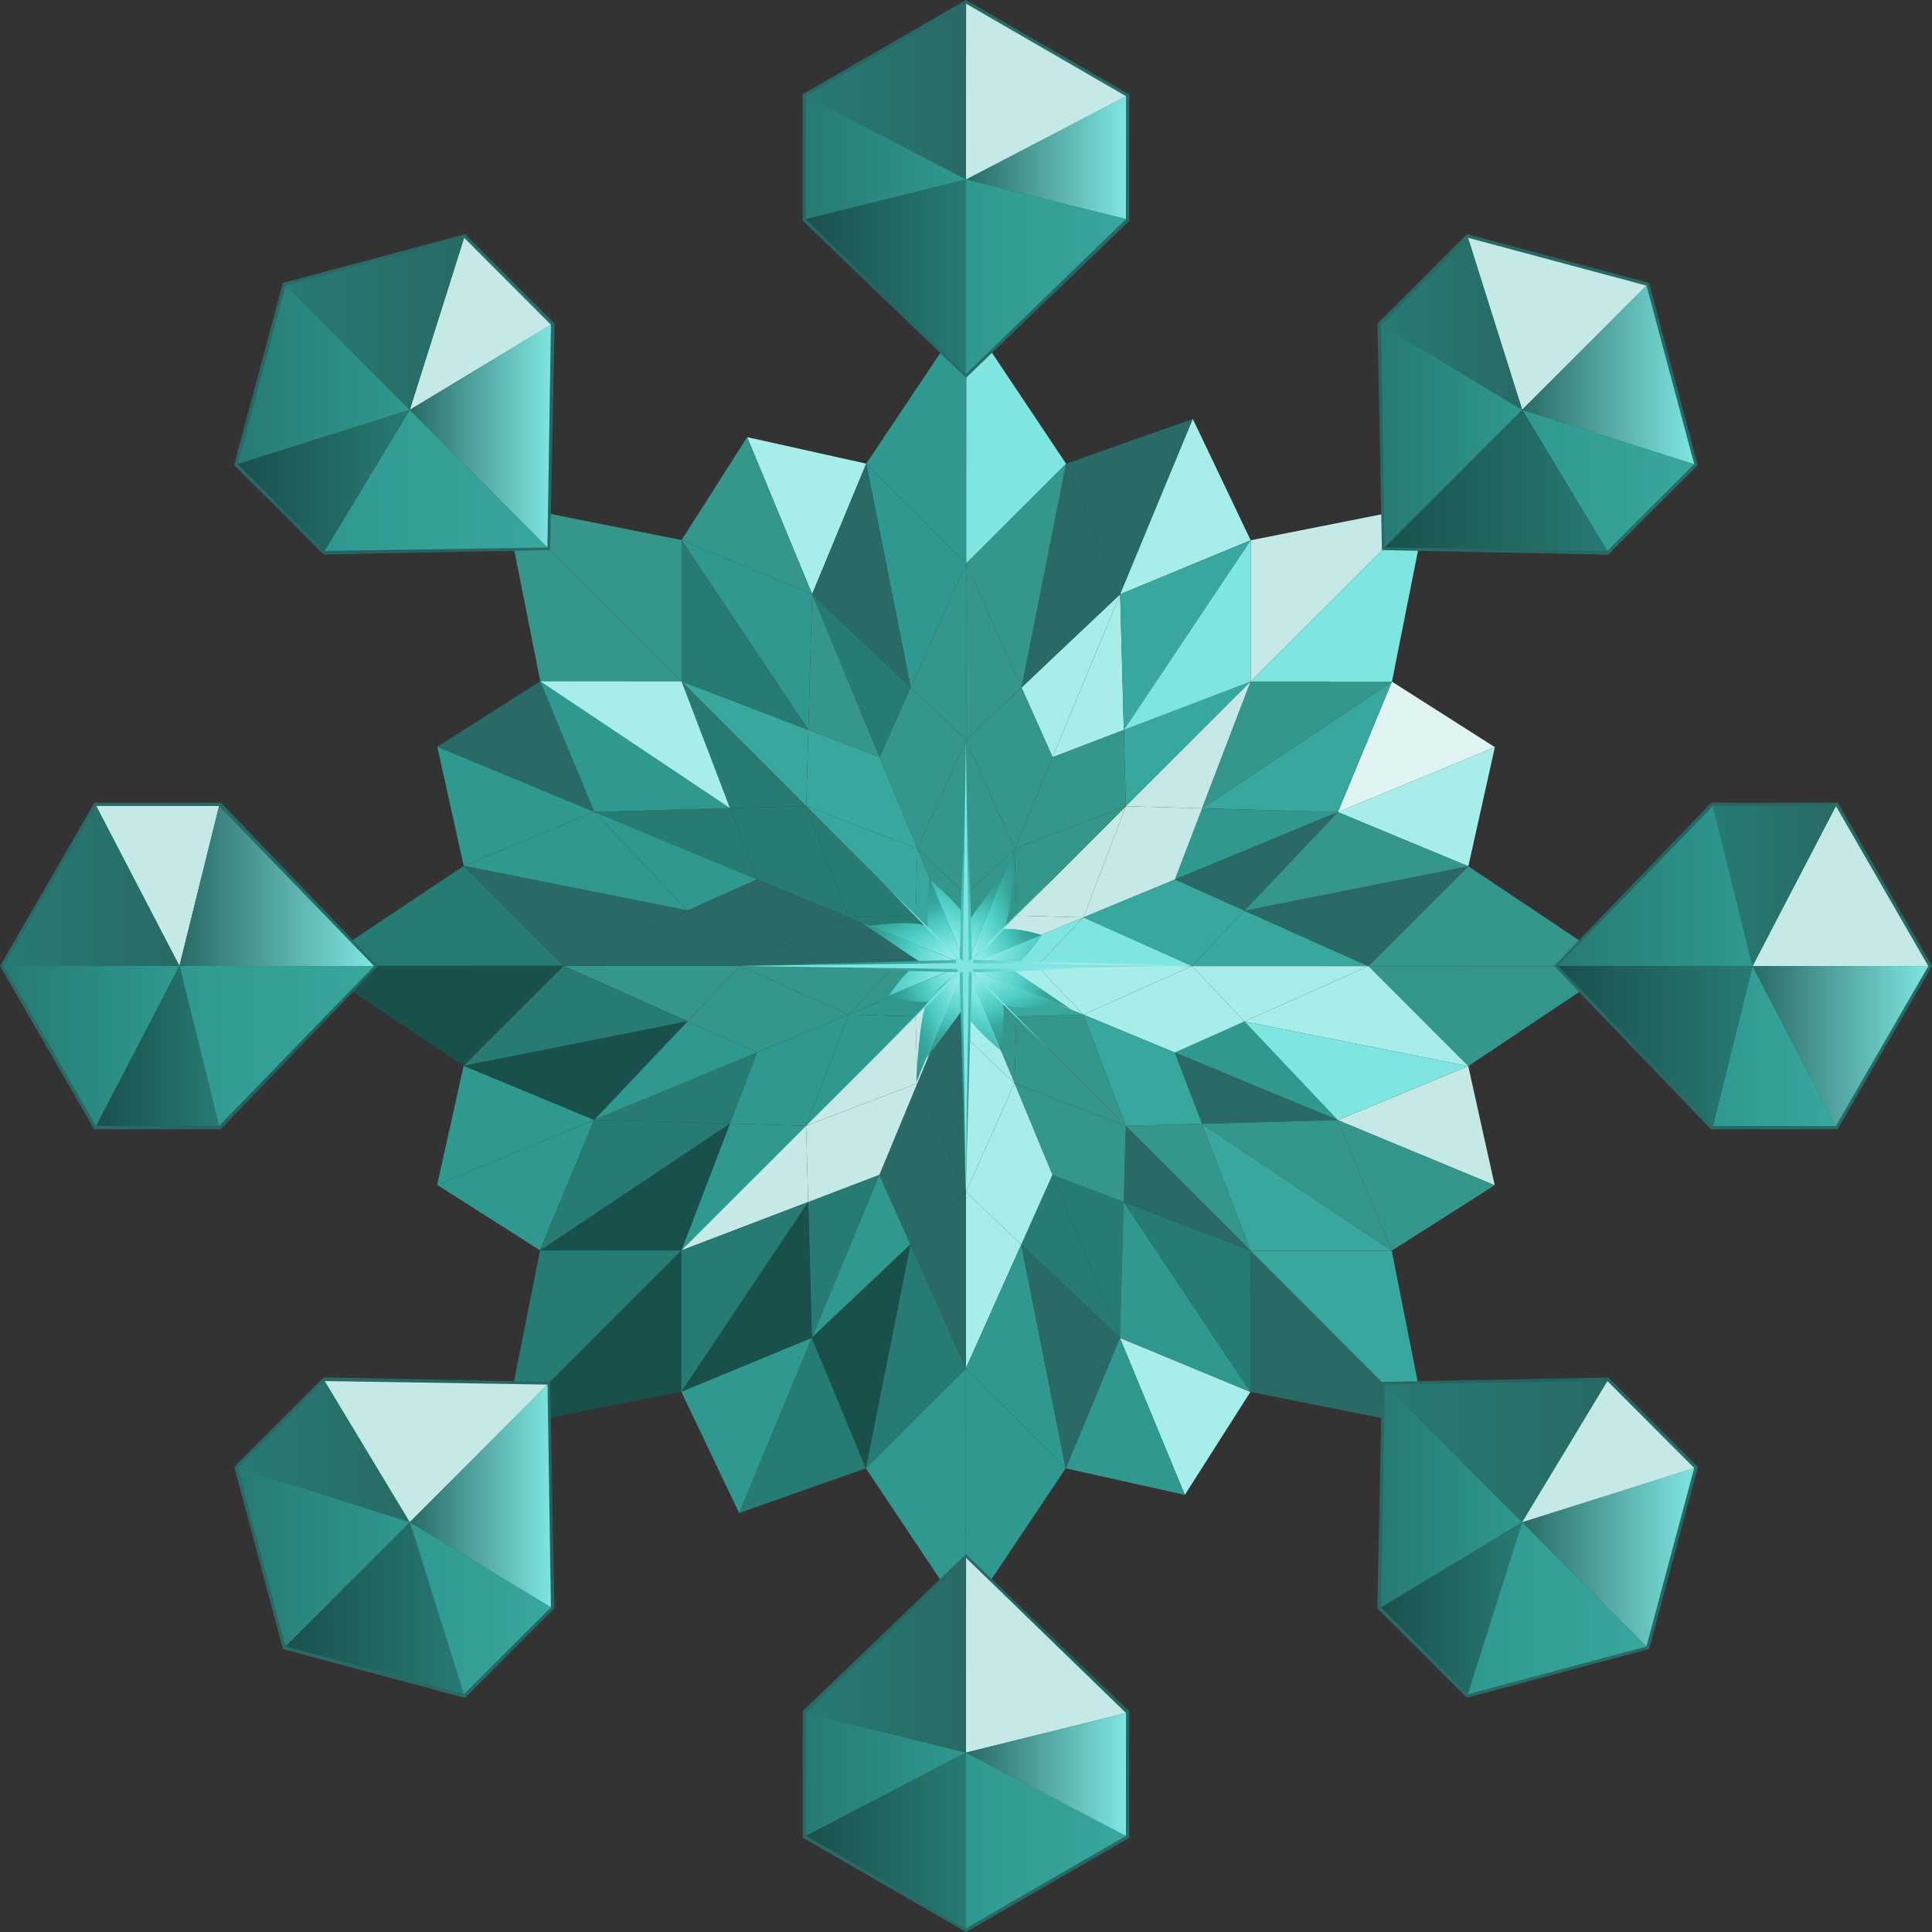 <?xml version="1.0" encoding="UTF-8"?>

<svg id="Layer_2" data-name="Layer 2" xmlns="http://www.w3.org/2000/svg" xmlns:xlink="http://www.w3.org/1999/xlink" viewBox="0 0 972.945 972.945">

  <rect x="0" y="0" width="972.945" height="972.945" fill="#333333" stroke="none"/>

  <defs>

    <linearGradient id="linear-gradient" x1="472.374" y1="477.45" x2="491.872" y2="430.386" gradientUnits="userSpaceOnUse">

      <stop offset=".01" stop-color="#a7edea"/>

      <stop offset=".194" stop-color="#7fe5e0"/>

      <stop offset=".456" stop-color="#4ecdc4"/>

      <stop offset=".687" stop-color="#38a79d"/>

      <stop offset=".877" stop-color="#2f9990"/>

      <stop offset="1" stop-color="#296a66"/>

    </linearGradient>

    <linearGradient id="linear-gradient-2" x1="-1688.876" y1="-4431.156" x2="-1671.517" y2="-4473.059" gradientTransform="translate(-1459.001 4792.291) rotate(45)" xlink:href="#linear-gradient"/>

    <linearGradient id="linear-gradient-3" x1="-6475.376" y1="-6018.973" x2="-6453.694" y2="-6071.31" gradientTransform="translate(-5478.767 6991.641) rotate(89.6)" xlink:href="#linear-gradient"/>

    <linearGradient id="linear-gradient-4" x1="-11192.955" y1="-4109.364" x2="-11175.169" y2="-4152.297" gradientTransform="translate(-10281.119 5566.104) rotate(134.6)" xlink:href="#linear-gradient"/>

    <linearGradient id="linear-gradient-5" x1="-13394.57" y1="822.165" x2="-13375.072" y2="775.101" gradientTransform="translate(-12894.492 1317.023) rotate(-180)" xlink:href="#linear-gradient"/>

    <linearGradient id="linear-gradient-6" x1="-11250.544" y1="5617.994" x2="-11233.185" y2="5576.091" gradientTransform="translate(-11435.491 -3475.268) rotate(-135)" xlink:href="#linear-gradient"/>

    <linearGradient id="linear-gradient-7" x1="-6227.401" y1="7850.038" x2="-6205.719" y2="7797.701" gradientTransform="translate(-7415.725 -5674.618) rotate(-90.4)" xlink:href="#linear-gradient"/>

    <linearGradient id="linear-gradient-8" x1="-1210.749" y1="5522.172" x2="-1192.963" y2="5479.238" gradientTransform="translate(-2613.373 -4249.082) rotate(-45.4)" xlink:href="#linear-gradient"/>

    <radialGradient id="radial-gradient" cx="486.375" cy="486.503" fx="598.509" fy="466.768" r="113.858" gradientUnits="userSpaceOnUse">

      <stop offset=".062" stop-color="#e0f4f3"/>

      <stop offset=".16" stop-color="#c4e9e6"/>

      <stop offset=".266" stop-color="#a7edea"/>

      <stop offset=".375" stop-color="#7fe5e0"/>

      <stop offset=".484" stop-color="#4ecdc4"/>

      <stop offset=".595" stop-color="#38a79d"/>

      <stop offset=".71" stop-color="#2f9990"/>

    </radialGradient>

    <radialGradient id="radial-gradient-2" cx="33.861" cy="-1508.35" fx="33.861" fy="-1508.35" r="72.396" gradientTransform="translate(1397.572 -1417.869) rotate(-149.976) scale(1.172)" gradientUnits="userSpaceOnUse">

      <stop offset="0" stop-color="#1a504c"/>

      <stop offset="1" stop-color="#296a66"/>

    </radialGradient>

    <linearGradient id="linear-gradient-9" x1="486.467" y1="79.385" x2="567.073" y2="79.385" gradientUnits="userSpaceOnUse">

      <stop offset="0" stop-color="#296a66"/>

      <stop offset="1" stop-color="#7fe5e0"/>

    </linearGradient>

    <linearGradient id="linear-gradient-10" x1="486.425" y1="139.379" x2="567.025" y2="139.379" gradientUnits="userSpaceOnUse">

      <stop offset="0" stop-color="#2f9990"/>

      <stop offset="1" stop-color="#38a79d"/>

    </linearGradient>

    <linearGradient id="linear-gradient-11" x1="405.92" y1="46.112" x2="486.521" y2="46.112" gradientUnits="userSpaceOnUse">

      <stop offset="0" stop-color="#267b73"/>

      <stop offset="1" stop-color="#296a66"/>

    </linearGradient>

    <linearGradient id="linear-gradient-12" x1="496.75" y1="46.112" x2="577.357" y2="46.112" gradientUnits="userSpaceOnUse">

      <stop offset=".036" stop-color="#c4e9e6"/>

      <stop offset="1" stop-color="#c4e9e6"/>

    </linearGradient>

    <linearGradient id="linear-gradient-13" x1="405.872" y1="139.379" x2="486.467" y2="139.379" gradientUnits="userSpaceOnUse">

      <stop offset="0" stop-color="#1a504c"/>

      <stop offset="1" stop-color="#267b73"/>

    </linearGradient>

    <linearGradient id="linear-gradient-14" x1="405.872" y1="79.331" x2="486.467" y2="79.331" gradientUnits="userSpaceOnUse">

      <stop offset="0" stop-color="#267b73"/>

      <stop offset="1" stop-color="#2f9990"/>

    </linearGradient>

    <radialGradient id="radial-gradient-3" cx="10098.074" cy="-7099.781" fx="10098.074" fy="-7099.781" r="72.396" gradientTransform="translate(-13912.076 2157.738) rotate(30.02) scale(1.172)" xlink:href="#radial-gradient-2"/>

    <linearGradient id="linear-gradient-15" x1="405.874" y1="893.565" x2="486.478" y2="893.565" xlink:href="#linear-gradient-14"/>

    <linearGradient id="linear-gradient-16" x1="405.918" y1="833.566" x2="486.513" y2="833.566" xlink:href="#linear-gradient-11"/>

    <linearGradient id="linear-gradient-17" x1="486.43" y1="926.833" x2="567.027" y2="926.833" xlink:href="#linear-gradient-10"/>

    <linearGradient id="linear-gradient-18" x1="405.874" y1="926.833" x2="486.478" y2="926.833" xlink:href="#linear-gradient-13"/>

    <linearGradient id="linear-gradient-19" x1="486.478" y1="833.566" x2="567.071" y2="833.566" xlink:href="#linear-gradient-12"/>

    <linearGradient id="linear-gradient-20" x1="486.478" y1="893.609" x2="567.071" y2="893.609" xlink:href="#linear-gradient-9"/>

    <radialGradient id="radial-gradient-4" cx="8418.252" cy="644.763" fx="8418.252" fy="644.763" r="72.396" gradientTransform="translate(-4708.303 8643.936) rotate(-59.976) scale(1.172)" xlink:href="#radial-gradient-2"/>

    <linearGradient id="linear-gradient-21" x1="862.621" y1="526.77" x2="924.498" y2="526.77" xlink:href="#linear-gradient-10"/>

    <linearGradient id="linear-gradient-22" x1="784.549" y1="526.725" x2="882.583" y2="526.725" xlink:href="#linear-gradient-13"/>

    <linearGradient id="linear-gradient-23" x1="882.583" y1="446.22" x2="971.083" y2="446.22" gradientUnits="userSpaceOnUse">

      <stop offset="0" stop-color="#c4e9e6"/>

      <stop offset="1" stop-color="#c4e9e6"/>

    </linearGradient>

    <linearGradient id="linear-gradient-24" x1="882.583" y1="526.77" x2="971.083" y2="526.77" xlink:href="#linear-gradient-9"/>

    <linearGradient id="linear-gradient-25" x1="784.549" y1="446.169" x2="882.583" y2="446.169" xlink:href="#linear-gradient-14"/>

    <linearGradient id="linear-gradient-26" x1="862.676" y1="446.169" x2="924.552" y2="446.169" xlink:href="#linear-gradient-11"/>

    <radialGradient id="radial-gradient-5" cx="1713.834" cy="-9253.483" fx="1713.834" fy="-9253.483" r="72.396" gradientTransform="translate(-8283.91 -6665.712) rotate(120.02) scale(1.172)" xlink:href="#radial-gradient-2"/>

    <linearGradient id="linear-gradient-27" x1="48.441" y1="446.176" x2="110.318" y2="446.176" xlink:href="#linear-gradient-12"/>

    <linearGradient id="linear-gradient-28" x1="90.362" y1="446.215" x2="188.396" y2="446.215" xlink:href="#linear-gradient-9"/>

    <linearGradient id="linear-gradient-29" x1="1.862" y1="526.728" x2="90.362" y2="526.728" xlink:href="#linear-gradient-14"/>

    <linearGradient id="linear-gradient-30" x1="1.862" y1="446.176" x2="90.362" y2="446.176" xlink:href="#linear-gradient-11"/>

    <linearGradient id="linear-gradient-31" x1="90.362" y1="526.774" x2="188.396" y2="526.774" xlink:href="#linear-gradient-10"/>

    <linearGradient id="linear-gradient-32" x1="48.398" y1="526.774" x2="110.275" y2="526.774" xlink:href="#linear-gradient-13"/>

    <radialGradient id="radial-gradient-6" cx="11230.137" cy="-3105.935" fx="11230.137" fy="-3105.935" r="72.396" gradientTransform="translate(-11003.775 7674.867) rotate(-14.976) scale(1.172)" xlink:href="#radial-gradient-2"/>

    <linearGradient id="linear-gradient-33" x1="695.491" y1="809.879" x2="766.569" y2="809.879" xlink:href="#linear-gradient-13"/>

    <linearGradient id="linear-gradient-34" x1="695.491" y1="753.31" x2="766.569" y2="753.31" xlink:href="#linear-gradient-14"/>

    <linearGradient id="linear-gradient-35" x1="766.569" y1="784.23" x2="853.201" y2="784.23" xlink:href="#linear-gradient-9"/>

    <linearGradient id="linear-gradient-36" x1="739.21" y1="809.879" x2="829.11" y2="809.879" xlink:href="#linear-gradient-10"/>

    <linearGradient id="linear-gradient-37" x1="697.278" y1="731.028" x2="809.481" y2="731.028" xlink:href="#linear-gradient-11"/>

    <linearGradient id="linear-gradient-38" x1="766.569" y1="731.028" x2="853.201" y2="731.028" xlink:href="#linear-gradient-23"/>

    <radialGradient id="radial-gradient-7" cx="-1098.314" cy="-5502.982" fx="-1098.314" fy="-5502.982" r="72.396" gradientTransform="translate(-2706.555 -5679.025) rotate(165.02) scale(1.172)" xlink:href="#radial-gradient-2"/>

    <linearGradient id="linear-gradient-39" x1="206.376" y1="163.065" x2="277.452" y2="163.065" xlink:href="#linear-gradient-12"/>

    <linearGradient id="linear-gradient-40" x1="206.376" y1="219.63" x2="277.452" y2="219.63" xlink:href="#linear-gradient-9"/>

    <linearGradient id="linear-gradient-41" x1="119.747" y1="188.719" x2="206.376" y2="188.719" xlink:href="#linear-gradient-14"/>

    <linearGradient id="linear-gradient-42" x1="143.831" y1="163.065" x2="233.729" y2="163.065" xlink:href="#linear-gradient-11"/>

    <linearGradient id="linear-gradient-43" x1="163.469" y1="241.918" x2="275.672" y2="241.918" xlink:href="#linear-gradient-10"/>

    <linearGradient id="linear-gradient-44" x1="119.746" y1="241.918" x2="206.376" y2="241.918" xlink:href="#linear-gradient-13"/>

    <radialGradient id="radial-gradient-8" cx="6822.353" cy="-10563.337" fx="6822.353" fy="-10563.337" r="72.396" gradientTransform="translate(-13801.039 -3757.411) rotate(75.024) scale(1.172)" xlink:href="#radial-gradient-2"/>

    <linearGradient id="linear-gradient-45" x1="119.749" y1="731.03" x2="206.384" y2="731.03" xlink:href="#linear-gradient-11"/>

    <linearGradient id="linear-gradient-46" x1="163.536" y1="731.03" x2="275.734" y2="731.03" xlink:href="#linear-gradient-12"/>

    <linearGradient id="linear-gradient-47" x1="143.767" y1="809.885" x2="233.662" y2="809.885" xlink:href="#linear-gradient-13"/>

    <linearGradient id="linear-gradient-48" x1="119.748" y1="784.16" x2="206.384" y2="784.16" xlink:href="#linear-gradient-14"/>

    <linearGradient id="linear-gradient-49" x1="206.384" y1="753.38" x2="277.45" y2="753.38" xlink:href="#linear-gradient-9"/>

    <linearGradient id="linear-gradient-50" x1="206.384" y1="809.885" x2="277.45" y2="809.885" xlink:href="#linear-gradient-10"/>

    <radialGradient id="radial-gradient-9" cx="3308.948" cy="1954.729" fx="3308.948" fy="1954.729" r="72.396" gradientTransform="translate(-447.147 4539.809) rotate(-104.98) scale(1.172)" xlink:href="#radial-gradient-2"/>

    <linearGradient id="linear-gradient-51" x1="766.561" y1="241.914" x2="853.199" y2="241.914" xlink:href="#linear-gradient-10"/>

    <linearGradient id="linear-gradient-52" x1="697.216" y1="241.914" x2="809.415" y2="241.914" xlink:href="#linear-gradient-13"/>

    <linearGradient id="linear-gradient-53" x1="739.277" y1="163.061" x2="829.174" y2="163.061" xlink:href="#linear-gradient-23"/>

    <linearGradient id="linear-gradient-54" x1="766.561" y1="188.78" x2="853.199" y2="188.78" xlink:href="#linear-gradient-9"/>

    <linearGradient id="linear-gradient-55" x1="695.493" y1="219.571" x2="766.561" y2="219.571" xlink:href="#linear-gradient-14"/>

    <linearGradient id="linear-gradient-56" x1="695.493" y1="163.061" x2="766.561" y2="163.061" xlink:href="#linear-gradient-11"/>

  </defs>

  <g id="Layer_1-2" data-name="Layer 1">

    <g>

      <g>

        <polygon points="486.546 283.799 486.55 283.807 536.88 233.532 486.592 158.241 486.546 283.799 486.546 283.799" fill="#7fe5e0"/>

        <polygon points="254.462 254.294 272.076 343.105 343.22 343.117 254.462 254.294" fill="#35978c"/>

        <polygon points="299.209 563.96 220.142 596.677 271.972 629.684 299.209 563.96 299.209 563.96" fill="#2f9990"/>

        <polygon points="486.546 283.799 486.592 158.241 436.248 233.495 486.543 283.807 486.546 283.799" fill="#2f9990"/>

        <polygon points="408.979 299.177 408.993 299.19 436.247 233.495 376.268 220.142 408.979 299.193 408.979 299.177" fill="#a7edea"/>

        <polygon points="343.22 343.117 343.22 343.111 343.218 343.106 343.22 343.107 343.26 271.973 254.462 254.294 343.22 343.117 343.22 343.117" fill="#35978c"/>

        <polygon points="299.265 408.849 299.259 408.834 299.251 408.826 299.255 408.825 272.076 343.106 220.222 376.075 299.265 408.849 299.265 408.849" fill="#296a66"/>

        <polygon points="233.496 536.698 220.142 596.677 299.209 563.96 233.496 536.698" fill="#2f9990"/>

        <g>

          <polygon points="233.531 436.065 158.241 486.354 158.241 486.354 283.81 486.399 233.531 436.065" fill="#267b73"/>

          <polygon points="283.81 486.399 158.241 486.354 233.495 536.697 283.81 486.399" fill="#1a504c"/>

        </g>

        <polygon points="220.222 376.075 233.532 436.064 299.265 408.849 220.222 376.075" fill="#2f9990"/>

        <polygon points="408.979 299.193 376.268 220.142 343.261 271.972 408.978 299.206 408.979 299.193" fill="#35978c"/>

        <polygon points="673.737 408.985 739.449 436.247 752.804 376.268 673.737 408.985 673.737 408.985" fill="#a7edea"/>

        <polygon points="814.704 486.591 739.45 436.248 689.135 486.546 814.704 486.591" fill="#35978c"/>

        <polygon points="689.135 486.546 739.413 536.88 814.704 486.591 689.135 486.546 689.135 486.546" fill="#35978c"/>

        <polygon points="673.68 564.096 752.724 596.87 739.413 536.881 673.68 564.096 673.68 564.096" fill="#c4e9e6"/>

        <polygon points="673.751 408.961 673.742 408.97 673.737 408.985 752.804 376.268 700.973 343.261 673.746 408.961 673.751 408.961" fill="#e0f4f3"/>

        <polygon points="629.83 343.21 629.828 343.215 629.828 343.22 718.651 254.462 629.84 272.076 629.828 343.21 629.83 343.21" fill="#c4e9e6"/>

        <polygon points="564.102 299.233 564.103 299.249 600.7 210.984 536.882 233.532 564.088 299.246 564.102 299.233" fill="#296a66"/>

        <polygon points="564.103 299.262 629.839 272.076 600.7 210.984 564.103 299.249 564.103 299.262" fill="#a7edea"/>

        <polygon points="629.828 343.22 700.972 343.26 718.651 254.462 629.828 343.22 629.828 343.22" fill="#7fe5e0"/>

        <polygon points="629.685 700.972 718.483 718.651 629.725 629.828 629.685 700.972" fill="#296a66"/>

        <polygon points="486.399 689.135 486.354 814.704 536.697 739.45 486.399 689.135 486.399 689.135" fill="#2f9990"/>

        <polygon points="629.725 629.828 718.483 718.651 700.869 629.84 629.725 629.828 629.725 629.828" fill="#38a79d"/>

        <polygon points="408.849 673.68 372.245 761.961 436.064 739.413 408.849 673.68 408.849 673.68" fill="#267b73"/>

        <polygon points="343.106 700.869 372.245 761.961 408.849 673.68 343.106 700.869" fill="#2f9990"/>

        <polygon points="563.96 673.736 596.677 752.803 629.684 700.973 563.961 673.736 563.96 673.736" fill="#a7edea"/>

        <polygon points="536.699 739.45 596.677 752.803 563.96 673.736 536.699 739.45" fill="#2f9990"/>

        <polygon points="343.117 629.725 254.294 718.483 343.105 700.869 343.117 629.725 343.117 629.725" fill="#1a504c"/>

        <polygon points="436.065 739.413 486.354 814.704 486.399 689.135 436.065 739.413" fill="#2f9990"/>

        <polygon points="673.68 564.096 700.87 629.839 752.724 596.87 673.68 564.096" fill="#35978c"/>

        <polygon points="271.973 629.685 254.294 718.483 343.117 629.725 271.973 629.685" fill="#267b73"/>

        <rect x="536.697" y="739.449" width=".001" height=".001" transform="translate(-373.183 656.096) rotate(-48.793)" fill="#1a504c"/>

        <rect x="536.88" y="233.531" width=".001" height=".001" transform="translate(-48.342 250.618) rotate(-25.18)" fill="#1a504c"/>

        <rect x="629.839" y="272.075" width=".001" height=".001" fill="#1a504c"/>

        <rect x="700.869" y="629.839" width=".001" height=".001" fill="#1a504c"/>

        <rect x="739.413" y="536.88" width=".001" height=".001" transform="translate(-131.733 261.059) rotate(-18.414)" fill="#1a504c"/>

        <rect x="739.449" y="436.247" width=".001" height=".001" transform="translate(-104.371 594.563) rotate(-41.165)" fill="#1a504c"/>

        <rect x="436.247" y="233.495" width=".001" height=".001" transform="translate(-20.135 424.667) rotate(-50.885)" fill="#1a504c"/>

        <rect x="700.972" y="343.26" width=".001" height=".001" transform="translate(112.409 855.884) rotate(-67.146)" fill="#1a504c"/>

        <rect x="629.684" y="700.972" width=".001" height=".001" transform="translate(-278.978 950.366) rotate(-63.414)" fill="#1a504c"/>

        <rect x="271.972" y="629.684" width=".001" height=".001" transform="translate(-413.897 622.229) rotate(-66.017)" fill="#1a504c"/>

        <rect x="436.064" y="739.413" width=".001" height=".001" transform="translate(-252.577 226.912) rotate(-22.813)" fill="#1a504c"/>

        <rect x="233.531" y="436.064" width=".001" height=".001" transform="translate(-155.092 130.024) rotate(-23.609)" fill="#1a504c"/>

        <rect x="272.076" y="343.104" width=".001" height=".001" fill="#1a504c"/>

        <rect x="233.495" y="536.697" width=".001" height=".001" transform="translate(-348.312 472.941) rotate(-60.234)" fill="#1a504c"/>

        <rect x="343.26" y="271.972" width=".001" height=".001" transform="translate(-43.569 477.301) rotate(-66.35)" fill="#1a504c"/>

        <rect x="343.105" y="700.868" width=".001" height=".001" fill="#1a504c"/>

        <polygon points="673.737 408.985 673.742 408.97 673.723 408.99 673.737 408.985" fill="#1a504c"/>

        <polygon points="343.22 343.117 343.22 343.117 343.224 343.12 343.22 343.111 343.22 343.117" fill="#1a504c"/>

        <polygon points="299.265 408.849 299.265 408.849 299.278 408.855 299.259 408.834 299.265 408.849" fill="#1a504c"/>

        <polygon points="629.828 343.22 629.828 343.215 629.825 343.224 629.828 343.22" fill="#1a504c"/>

        <polygon points="486.546 283.799 486.543 283.807 486.546 283.81 486.546 283.799" fill="#a7edea"/>

        <polygon points="343.218 343.106 343.22 343.111 343.22 343.107 343.218 343.106" fill="#a7edea"/>

        <polygon points="486.546 283.81 486.55 283.807 486.546 283.799 486.546 283.799 486.546 283.81 486.546 283.81" fill="#a7edea"/>

        <polygon points="629.83 343.21 629.828 343.21 629.828 343.215 629.83 343.21" fill="#a7edea"/>

        <polygon points="567.013 405.991 629.825 343.224 629.828 343.215 629.828 343.21 565.955 367.609 566.996 405.99 567.013 405.991" fill="#38a79d"/>

        <polygon points="372.618 486.432 372.619 486.431 283.827 486.399 346.221 514.301 372.62 486.433 372.618 486.432" fill="#35978c"/>

        <polygon points="605.388 407.059 629.825 343.224 567.013 405.991 605.388 407.059" fill="#c4e9e6"/>

        <polygon points="372.623 486.43 372.638 486.414 346.253 458.519 283.808 486.39 283.827 486.399 372.619 486.431 372.623 486.43" fill="#296a66"/>

        <polygon points="486.546 283.81 486.514 372.619 486.514 372.618 486.515 372.619 514.412 346.232 486.55 283.807 486.546 283.81 486.546 283.81" fill="#35978c"/>

        <polygon points="406.008 405.932 407.076 367.552 343.22 343.107 343.22 343.111 343.224 343.12 405.991 405.933 406.008 405.932" fill="#38a79d"/>

        <polygon points="343.224 343.12 367.615 406.973 405.991 405.933 343.224 343.12" fill="#267b73"/>

        <polygon points="405.948 566.919 367.564 565.851 343.115 629.718 343.129 629.712 405.935 566.951 405.948 566.919" fill="#2f9990"/>

        <polygon points="486.432 600.326 486.399 689.129 486.399 689.129 514.316 626.703 486.443 600.301 486.432 600.326" fill="#a7edea"/>

        <polygon points="486.514 372.619 486.546 283.81 486.543 283.807 458.635 346.212 486.513 372.62 486.514 372.619" fill="#35978c"/>

        <polygon points="486.431 600.327 486.419 600.301 458.528 626.683 486.399 689.129 486.432 600.326 486.431 600.327" fill="#296a66"/>

        <polygon points="405.935 566.951 405.935 566.951 343.129 629.712 406.991 605.318 405.951 566.945 405.935 566.951" fill="#c4e9e6"/>

        <polygon points="566.951 567.009 566.951 567.009 629.712 629.816 629.726 629.821 605.324 565.937 566.939 566.977 566.951 567.009" fill="#35978c"/>

        <polygon points="566.936 567.003 565.869 605.376 629.712 629.816 566.951 567.009 566.936 567.003" fill="#296a66"/>

        <polygon points="600.321 486.51 600.328 486.513 600.327 486.514 689.118 486.546 689.138 486.537 626.712 458.621 600.308 486.496 600.321 486.51" fill="#38a79d"/>

        <polygon points="600.325 486.514 626.703 514.403 689.118 486.546 600.327 486.514 600.325 486.514" fill="#a7edea"/>

        <polygon points="408.979 299.193 408.978 299.206 408.985 299.209 408.979 299.193" fill="#a7edea"/>

        <polygon points="408.985 299.209 408.993 299.19 408.979 299.177 408.979 299.193 408.985 299.209 408.985 299.209" fill="#a7edea"/>

        <polygon points="673.751 408.961 673.746 408.961 673.742 408.97 673.751 408.961" fill="#a7edea"/>

        <polygon points="299.251 408.826 299.259 408.834 299.255 408.825 299.251 408.826" fill="#a7edea"/>

        <polygon points="564.103 299.249 564.102 299.233 564.088 299.246 564.096 299.265 564.103 299.249" fill="#a7edea"/>

        <polygon points="564.096 299.265 564.103 299.262 564.103 299.249 564.096 299.265 564.096 299.265" fill="#a7edea"/>

        <polygon points="564.096 299.265 530.075 381.315 565.955 367.609 564.103 299.262 564.096 299.265 564.096 299.265" fill="#a7edea"/>

        <polygon points="530.075 381.315 564.096 299.265 564.088 299.246 514.412 346.232 530.071 381.316 530.075 381.315" fill="#a7edea"/>

        <polygon points="591.662 442.946 673.723 408.99 673.742 408.97 673.746 408.961 605.388 407.059 591.652 442.942 591.662 442.946" fill="#2f9990"/>

        <polygon points="626.712 458.621 673.723 408.99 591.662 442.946 626.712 458.621" fill="#296a66"/>

        <polygon points="514.316 626.703 563.954 673.721 529.993 591.647 514.316 626.703" fill="#267b73"/>

        <polygon points="381.325 442.866 367.615 406.973 299.255 408.825 299.259 408.834 299.278 408.855 381.315 442.87 381.325 442.866" fill="#267b73"/>

        <polygon points="529.993 591.647 563.954 673.721 563.966 673.733 565.869 605.376 529.995 591.643 529.993 591.647" fill="#267b73"/>

        <polygon points="299.234 563.95 367.564 565.851 381.289 529.996 299.234 563.95" fill="#267b73"/>

        <polygon points="442.875 591.611 406.991 605.318 408.843 673.677 408.855 673.665 442.877 591.615 442.875 591.611" fill="#267b73"/>

        <polygon points="381.294 529.986 346.221 514.301 299.195 563.949 299.234 563.95 381.289 529.996 381.294 529.986" fill="#2f9990"/>

        <polygon points="408.855 673.665 458.528 626.683 442.877 591.615 408.855 673.665" fill="#2f9990"/>

        <polygon points="299.278 408.855 346.253 458.519 381.315 442.87 299.278 408.855" fill="#2f9990"/>

        <polygon points="408.985 299.209 442.946 381.283 442.951 381.285 458.635 346.212 408.993 299.19 408.985 299.209 408.985 299.209" fill="#267b73"/>

        <polygon points="626.703 514.403 591.62 530.062 591.624 530.072 673.655 564.085 673.695 564.084 626.703 514.403" fill="#2f9990"/>

        <polygon points="408.985 299.209 408.978 299.206 407.076 367.552 442.946 381.283 408.985 299.209" fill="#35978c"/>

        <polygon points="605.324 565.937 673.655 564.085 591.624 530.072 605.324 565.937" fill="#296a66"/>

        <polygon points="545.543 510.965 545.544 510.966 591.624 530.072 591.62 530.062 626.703 514.403 600.325 486.514 545.543 510.965" fill="#a7edea"/>

        <polygon points="510.923 545.561 510.923 545.561 510.923 545.561 529.993 591.647 529.995 591.643 565.869 605.376 566.936 567.003 510.923 545.561" fill="#35978c"/>

        <polygon points="545.544 510.966 545.544 510.966 545.543 510.966 566.939 566.977 605.324 565.937 591.624 530.072 545.544 510.966" fill="#38a79d"/>

        <polygon points="442.946 381.283 462.022 427.384 462.022 427.384 462.023 427.384 486.513 372.62 458.635 346.212 442.951 381.285 442.946 381.283" fill="#35978c"/>

        <polygon points="461.98 545.544 461.98 545.544 461.98 545.544 442.877 591.615 458.528 626.683 486.419 600.301 461.98 545.544" fill="#296a66"/>

        <polygon points="510.923 545.561 510.923 545.561 486.443 600.301 514.316 626.703 529.993 591.647 510.923 545.561" fill="#a7edea"/>

        <polygon points="372.623 486.43 427.402 461.98 427.402 461.979 381.315 442.87 346.253 458.519 372.638 486.414 372.623 486.43" fill="#296a66"/>

        <polygon points="381.315 442.87 427.402 461.979 427.402 461.979 427.402 461.979 405.995 405.936 405.991 405.933 367.615 406.973 381.325 442.866 381.315 442.87" fill="#267b73"/>

        <polygon points="405.991 405.933 405.995 405.936 405.995 405.936 462.022 427.384 462.022 427.384 442.946 381.283 407.076 367.552 406.008 405.932 405.991 405.933" fill="#38a79d"/>

        <polygon points="510.966 427.401 510.966 427.401 510.966 427.402 510.966 427.402 567.01 405.994 567.013 405.991 566.996 405.99 565.955 367.609 530.075 381.315 510.966 427.401" fill="#35978c"/>

        <polygon points="442.877 591.615 461.98 545.544 461.98 545.543 461.979 545.543 405.951 566.945 406.991 605.318 442.875 591.611 442.877 591.615" fill="#c4e9e6"/>

        <polygon points="510.966 427.401 510.966 427.401 530.075 381.315 530.071 381.316 514.412 346.232 486.515 372.619 510.966 427.401" fill="#35978c"/>

        <polygon points="381.289 529.996 427.384 510.923 427.384 510.923 372.62 486.433 346.221 514.301 381.294 529.986 381.289 529.996" fill="#35978c"/>

        <polygon points="427.384 510.923 427.384 510.923 427.384 510.923 427.384 510.923 381.289 529.996 367.564 565.851 405.948 566.919 427.384 510.923" fill="#2f9990"/>

        <polygon points="567.01 405.994 567.01 405.994 545.561 462.022 545.561 462.022 545.562 462.022 545.562 462.022 591.662 442.946 591.652 442.942 605.388 407.059 567.013 405.991 567.01 405.994" fill="#c4e9e6"/>

        <polygon points="545.562 462.022 545.561 462.022 600.321 486.51 600.308 486.496 626.712 458.621 591.662 442.946 545.562 462.022" fill="#38a79d"/>

        <rect x="600.323" y="486.51" width=".003" height=".005" transform="translate(-144.596 281.142) rotate(-23.609)" fill="#1a504c"/>

        <polygon points="405.935 566.951 405.935 566.951 405.951 566.945 405.95 566.936 405.935 566.951" fill="#1a504c"/>

        <polygon points="405.95 566.919 405.948 566.919 405.935 566.951 405.95 566.936 405.95 566.919" fill="#1a504c"/>

        <polygon points="600.325 486.514 600.327 486.514 600.324 486.514 600.325 486.514" fill="#1a504c"/>

        <polygon points="486.514 372.62 486.515 372.619 486.514 372.618 486.514 372.619 486.514 372.62 486.514 372.62" fill="#1a504c"/>

        <polygon points="486.514 372.619 486.513 372.62 486.514 372.62 486.514 372.619" fill="#1a504c"/>

        <rect x="372.619" y="486.431" width=".001" height=".002" transform="translate(-178.103 217.795) rotate(-26.544)" fill="#1a504c"/>

        <polygon points="486.419 600.301 486.431 600.327 486.432 600.326 486.432 600.29 486.419 600.301" fill="#1a504c"/>

        <polygon points="566.936 566.995 566.951 567.009 566.951 567.009 566.939 566.977 566.937 566.978 566.936 566.995" fill="#1a504c"/>

        <polygon points="566.936 567.003 566.951 567.009 566.936 566.995 566.936 567.003" fill="#1a504c"/>

        <polygon points="372.623 486.43 372.619 486.431 372.621 486.431 372.623 486.43" fill="#1a504c"/>

        <polygon points="486.432 600.29 486.432 600.326 486.443 600.301 486.432 600.29 486.432 600.29" fill="#1a504c"/>

        <polygon points="486.514 372.62 486.513 372.62 462.023 427.384 486.486 450.556 486.514 372.62" fill="#35978c"/>

        <polygon points="450.556 486.459 427.402 461.98 372.623 486.43 372.621 486.431 450.556 486.459" fill="#296a66"/>

        <polygon points="405.995 405.936 427.402 461.979 461.085 461.066 405.995 405.936" fill="#267b73"/>

        <polygon points="461.085 461.066 462.022 427.384 405.995 405.936 405.995 405.936 461.085 461.066 461.085 461.066" fill="#38a79d"/>

        <polygon points="511.879 461.085 545.561 462.022 545.561 462.022 567.01 405.994 567.01 405.994 511.879 461.085 511.879 461.085" fill="#c4e9e6"/>

        <polygon points="522.389 486.485 522.389 486.485 545.543 510.965 600.325 486.514 600.324 486.514 522.389 486.485" fill="#a7edea"/>

        <polygon points="600.324 486.514 600.321 486.51 545.561 462.022 522.389 486.485 600.324 486.514" fill="#7fe5e0"/>

        <polygon points="486.514 372.62 486.486 450.556 486.486 450.556 510.966 427.401 486.515 372.619 486.514 372.62 486.514 372.62" fill="#35978c"/>

        <polygon points="567.01 405.994 510.966 427.402 510.966 427.402 511.879 461.085 567.01 405.994" fill="#35978c"/>

        <polygon points="511.861 511.879 566.936 566.995 566.937 566.978 566.939 566.977 545.543 510.966 511.861 511.879 511.861 511.879" fill="#35978c"/>

        <polygon points="486.46 522.389 486.432 600.29 486.432 600.29 486.443 600.301 510.923 545.561 486.46 522.389 486.46 522.389" fill="#a7edea"/>

        <polygon points="486.46 522.389 461.98 545.544 486.419 600.301 486.432 600.29 486.46 522.389" fill="#296a66"/>

        <polygon points="450.556 486.459 372.621 486.431 372.62 486.433 427.384 510.923 450.556 486.459 450.556 486.459" fill="#35978c"/>

        <polygon points="511.861 511.879 510.923 545.561 566.936 567.003 566.936 566.995 511.861 511.879" fill="#35978c"/>

        <polygon points="405.95 566.936 461.067 511.86 427.384 510.923 427.384 510.923 405.948 566.919 405.95 566.919 405.95 566.936" fill="#2f9990"/>

        <polygon points="461.067 511.86 405.95 566.936 405.951 566.945 461.979 545.543 461.98 545.543 461.067 511.86 461.067 511.86" fill="#c4e9e6"/>

        <polygon points="545.561 462.022 545.562 462.022 545.561 462.022 545.561 462.022" fill="#1a504c"/>

        <rect x="545.561" y="462.022" width="0" height="0" fill="#1a504c"/>

        <rect x="510.966" y="427.401" width="0" height="0" fill="#1a504c"/>

        <rect x="510.923" y="545.561" width=".001" height="0" fill="#1a504c"/>

        <rect x="461.98" y="545.544" width="0" height="0" fill="#1a504c"/>

        <rect x="545.543" y="510.966" width=".001" height="0" fill="#1a504c"/>

        <rect x="545.543" y="510.965" width=".001" height=".001" transform="translate(-176.961 702.513) rotate(-57.974)" fill="#1a504c"/>

        <rect x="510.922" y="545.561" width="0" height="0" fill="#1a504c"/>

        <polygon points="510.966 427.401 510.966 427.401 510.966 427.401 510.966 427.401" fill="#1a504c"/>

        <polygon points="461.98 545.543 461.98 545.544 461.98 545.543 461.98 545.543" fill="#1a504c"/>

        <rect x="427.384" y="510.923" width="0" height="0" fill="#1a504c"/>

        <rect x="427.401" y="461.979" width=".001" height="0" fill="#1a504c"/>

        <polygon points="462.023 427.384 462.023 427.384 462.022 427.384 462.022 427.384 462.022 427.384 462.023 427.384" fill="#1a504c"/>

        <polygon points="462.022 427.384 462.022 427.384 462.022 427.384 462.022 427.384" fill="#1a504c"/>

        <rect x="427.402" y="461.98" width="0" height="0" transform="translate(-155.32 699.746) rotate(-69.423)" fill="#1a504c"/>

        <rect x="486.473" y="486.472" width="0" height="0" fill="#1a504c"/>

        <polygon points="486.473 486.472 486.473 486.472 510.923 545.561 510.923 545.561 511.861 511.879 486.473 486.472" fill="#35978c"/>

        <polygon points="486.473 486.472 486.473 486.472 511.861 511.879 511.861 511.879 545.543 510.966 545.543 510.965 486.473 486.472" fill="#38a79d"/>

        <polygon points="486.473 486.472 427.402 461.98 427.402 461.98 427.402 461.98 450.556 486.459 486.473 486.472" fill="#296a66"/>

        <polygon points="486.473 486.472 486.473 486.472 486.473 486.472 461.085 461.066 427.402 461.979 427.402 461.98 486.473 486.472" fill="#267b73"/>

        <polygon points="510.923 545.561 486.473 486.472 486.473 486.472 486.473 486.473 486.46 522.389 486.46 522.389 510.923 545.561 510.923 545.561 510.923 545.561" fill="#a7edea"/>

        <polygon points="486.473 486.472 486.473 486.472 486.473 486.472 450.556 486.459 450.556 486.459 427.384 510.923 427.384 510.923 486.473 486.472" fill="#35978c"/>

        <rect x="486.473" y="486.472" width="0" height="0" fill="#1a504c"/>

        <polygon points="461.085 461.066 486.473 486.472 486.473 486.472 462.022 427.384 462.022 427.384 461.085 461.066 461.085 461.066" fill="#38a79d"/>

        <polygon points="486.473 486.472 522.389 486.485 545.561 462.022 545.561 462.022 486.473 486.472" fill="#7fe5e0"/>

        <polygon points="462.022 427.384 486.473 486.472 486.486 450.556 462.023 427.384 462.023 427.384 462.022 427.384" fill="#35978c"/>

        <polygon points="486.473 486.473 461.98 545.543 461.98 545.544 486.46 522.389 486.473 486.473" fill="#296a66"/>

        <polygon points="511.879 461.085 486.473 486.472 486.473 486.472 545.561 462.022 545.561 462.022 511.879 461.085 511.879 461.085" fill="#c4e9e6"/>

        <polygon points="486.473 486.472 486.473 486.472 427.384 510.923 427.384 510.923 461.067 511.86 486.473 486.472" fill="#2f9990"/>

        <polygon points="486.473 486.473 486.473 486.472 461.067 511.86 461.067 511.86 461.98 545.543 461.98 545.543 486.473 486.473" fill="#c4e9e6"/>

        <polygon points="486.473 486.472 486.473 486.472 511.879 461.085 510.966 427.402 510.966 427.401 486.473 486.472" fill="#35978c"/>

        <polygon points="522.389 486.485 486.473 486.472 486.473 486.472 545.543 510.965 545.543 510.965 545.543 510.965 522.389 486.485 522.389 486.485" fill="#a7edea"/>

        <polygon points="486.486 450.556 486.473 486.472 486.473 486.472 486.473 486.472 510.966 427.401 510.966 427.401 486.486 450.556 486.486 450.556" fill="#35978c"/>

        <path d="M487.14,464.917c3.051-5.013,18.886-25.603,18.886-25.603l-19.541,47.046c-.758-.382,1.234-18.824.655-21.443,0,0-.593,8.512-.525,12.532-.411,2.07.583,6.914-.13,8.911l-17.847-42.988s18.133,14.892,18.502,21.545Z" fill="url(#linear-gradient)"/>

        <path d="M505.159,468.025c5.702-1.387,19.565,2.836,19.565,2.836l-38.299,15.821c-.266-.806,14.183-12.438,15.625-14.7,0,0-6.438,5.6-9.233,8.491-1.755,1.173-4.477,5.301-6.393,6.209l24.541-59.28s-1.364,35.658-5.807,40.624Z" fill="url(#linear-gradient-2)"/>

        <path d="M507.969,487.178c5.034,3.016,31.02,20.859,31.02,20.859l-52.467-21.364c.377-.76,18.832,1.103,21.447.505,0,0-8.516-.533-12.536-.437-2.073-.397-6.91.631-8.911-.068l38.202-15.812s-10.105,15.901-16.755,16.317Z" fill="url(#linear-gradient-3)"/>

        <path d="M504.987,505.217c1.427,5.692-.737,24.22-.737,24.22l-18.05-42.823c.804-.271,9.164,9.124,6.253,6.349-1.185-1.747-5.332-4.44-6.253-6.349l47.948,19.459s-24.165,3.553-29.161-.856Z" fill="url(#linear-gradient-4)"/>

        <path d="M485.312,507.39c-3.051,5.013-18.886,25.603-18.886,25.603l19.541-47.046c.758.382-1.234,18.824-.655,21.443,0,0,.593-8.512.525-12.532.411-2.07-.583-6.914.13-8.911l17.847,42.988s-18.133-14.892-18.502-21.545Z" fill="url(#linear-gradient-5)"/>

        <path d="M467.293,504.282c-5.702,1.387-19.565-2.836-19.565-2.836l38.299-15.821c.266.806-14.183,12.438-15.625,14.7,0,0,6.438-5.6,9.233-8.491,1.755-1.173,4.477-5.301,6.393-6.209l-24.541,59.28s1.364-35.658,5.807-40.624Z" fill="url(#linear-gradient-6)"/>

        <path d="M464.483,485.13c-5.034-3.016-31.02-20.859-31.02-20.859l52.467,21.364c-.377.76-18.832-1.103-21.447-.505,0,0,8.516.533,12.536.437,2.073.397,6.91-.631,8.911-.068l-38.202,15.812s10.105-15.901,16.755-16.317Z" fill="url(#linear-gradient-7)"/>

        <path d="M467.465,467.09c-1.427-5.692.737-24.22.737-24.22l18.05,42.823c-.804.271-9.164-9.124-6.253-6.349,1.185,1.747,5.332,4.44,6.253,6.349l-47.948-19.459s24.165-3.553,29.161.856Z" fill="url(#linear-gradient-8)"/>

      </g>

      <g>

        <polygon points="486.472 486.472 486.472 486.472 486.471 486.472 346.203 514.32 299.195 563.949 299.234 563.95 367.564 565.851 367.558 565.867 486.472 486.474 486.472 486.472" fill="none"/>

        <polygon points="486.471 486.475 458.529 626.685 486.399 689.129 486.399 689.129 514.314 626.708 486.472 486.474 486.471 486.475" fill="none"/>

        <polygon points="486.472 486.474 367.558 565.867 343.115 629.718 343.129 629.712 406.991 605.318 406.991 605.333 486.471 486.475 486.472 486.474" fill="none"/>

        <polygon points="565.868 605.389 565.869 605.376 629.712 629.816 629.726 629.821 605.33 565.953 486.474 486.474 565.868 605.389" fill="none"/>

        <polygon points="486.473 486.473 486.473 486.473 486.472 486.474 514.314 626.708 514.316 626.703 563.954 673.721 563.966 673.733 565.868 605.389 486.474 486.474 486.473 486.473" fill="none"/>

        <polygon points="486.473 486.473 486.474 486.474 605.33 565.953 605.324 565.937 673.655 564.085 673.695 564.084 626.721 514.422 486.474 486.472 486.473 486.473" fill="none"/>

        <polygon points="486.474 486.472 486.472 486.472 486.474 486.472 486.474 486.472" fill="none"/>

        <rect x="486.473" y="486.471" width="0" height=".001" transform="translate(-193.123 593.525) rotate(-53.952)" fill="none"/>

        <polygon points="626.721 514.422 626.703 514.403 689.118 486.546 689.138 486.537 626.725 458.627 486.476 486.471 486.474 486.472 626.721 514.422" fill="none"/>

        <rect x="486.474" y="486.471" width=".001" height=".001" transform="translate(-171.297 284.855) rotate(-27.959)" fill="none"/>

        <polygon points="406.991 605.333 408.843 673.677 408.855 673.665 458.528 626.683 458.529 626.685 486.471 486.475 406.991 605.333" fill="none"/>

        <polygon points="486.472 486.472 486.472 486.474 486.472 486.474 486.472 486.472" fill="none"/>

        <rect x="486.471" y="486.474" width=".001" height=".001" transform="translate(-145.977 757.251) rotate(-68.178)" fill="none"/>

        <polygon points="486.472 486.472 486.471 486.472 486.472 486.472 486.472 486.472" fill="none"/>

        <polygon points="486.474 486.474 486.473 486.473 486.473 486.473 486.474 486.474" fill="none"/>

        <rect x="486.473" y="486.472" width=".001" height="0" transform="translate(-103.589 840.221) rotate(-75.943)" fill="none"/>

        <rect x="486.472" y="486.472" width="0" height=".001" fill="none"/>

        <polygon points="486.472 486.474 486.473 486.473 486.472 486.474 486.472 486.474" fill="none"/>

        <polygon points="486.473 486.473 486.473 486.473 486.472 486.472 486.472 486.472 486.472 486.472 486.473 486.473" fill="none"/>

        <rect x="486.473" y="486.473" width=".001" height="0" transform="translate(-139.735 201.559) rotate(-20.535)" fill="none"/>

        <polygon points="486.473 486.473 486.473 486.473 486.473 486.473 486.473 486.473" fill="none"/>

        <polygon points="486.472 486.472 486.472 486.472 486.472 486.474 486.473 486.473 486.473 486.473 486.472 486.472" fill="none"/>

        <polygon points="283.827 486.399 346.221 514.301 346.203 514.32 486.471 486.472 486.47 486.471 346.24 458.525 283.808 486.39 283.827 486.399" fill="none"/>

        <rect x="486.471" y="486.471" width=".001" height=".001" fill="none"/>

        <rect x="486.472" y="486.472" width="0" height="0" fill="none"/>

        <rect x="486.472" y="486.471" width=".001" height=".001" transform="translate(-166.12 268.679) rotate(-26.544)" fill="none"/>

        <rect x="486.472" y="486.472" width="0" height="0" fill="none"/>

        <polygon points="486.472 486.472 486.472 486.471 486.472 486.472 486.472 486.472" fill="none"/>

        <polygon points="299.195 563.949 346.203 514.32 233.495 536.697 233.496 536.697 233.496 536.698 299.209 563.96 299.234 563.95 299.195 563.949" fill="#1a504c"/>

        <polygon points="346.221 514.301 283.827 486.399 283.81 486.399 233.495 536.697 346.203 514.32 346.221 514.301" fill="#267b73"/>

        <polygon points="346.253 458.519 299.278 408.855 299.265 408.849 233.532 436.064 346.24 458.525 346.253 458.519" fill="#2f9990"/>

        <polygon points="283.808 486.39 346.24 458.525 233.532 436.064 233.532 436.064 233.531 436.065 283.81 486.399 283.827 486.399 283.808 486.39" fill="#296a66"/>

        <polygon points="605.324 565.937 605.33 565.953 700.869 629.84 700.869 629.84 700.87 629.839 673.68 564.096 673.655 564.085 605.324 565.937" fill="#35978c"/>

        <polygon points="629.726 629.821 629.712 629.816 629.725 629.828 700.869 629.84 605.33 565.953 629.726 629.821" fill="#38a79d"/>

        <polygon points="626.721 514.422 673.695 564.084 673.655 564.085 673.68 564.096 739.413 536.881 739.413 536.881 739.413 536.88 626.721 514.422" fill="#7fe5e0"/>

        <polygon points="626.703 514.403 626.721 514.422 739.413 536.88 689.135 486.546 689.135 486.546 689.118 486.546 626.703 514.403" fill="#a7edea"/>

        <polygon points="343.115 629.718 367.558 565.867 271.973 629.685 343.117 629.725 343.129 629.712 343.115 629.718" fill="#1a504c"/>

        <polygon points="367.564 565.851 299.234 563.95 299.209 563.96 271.972 629.684 271.973 629.684 271.973 629.685 367.558 565.867 367.564 565.851" fill="#267b73"/>

        <polygon points="486.399 689.129 486.399 689.135 536.697 739.45 514.314 626.708 486.399 689.129" fill="#2f9990"/>

        <polygon points="514.316 626.703 514.314 626.708 536.697 739.45 536.698 739.449 536.699 739.45 563.96 673.736 563.954 673.721 514.316 626.703" fill="#296a66"/>

        <polygon points="343.26 271.973 343.22 343.107 407.074 367.551 343.261 271.973 343.26 271.973" fill="#267b73"/>

        <polygon points="408.978 299.206 343.261 271.972 343.261 271.973 407.074 367.551 407.076 367.552 408.978 299.206" fill="#2f9990"/>

        <polygon points="689.118 486.546 689.135 486.546 739.45 436.248 739.449 436.247 739.449 436.247 626.725 458.627 689.138 486.537 689.118 486.546" fill="#296a66"/>

        <polygon points="673.737 408.985 673.723 408.99 626.712 458.621 626.725 458.627 739.449 436.247 673.737 408.985" fill="#35978c"/>

        <polygon points="629.839 272.077 629.839 272.076 564.103 299.262 565.955 367.609 565.958 367.608 629.84 272.076 629.839 272.077" fill="#38a79d"/>

        <polygon points="629.84 272.076 565.958 367.608 629.828 343.21 629.84 272.076" fill="#7fe5e0"/>

        <polygon points="536.882 233.532 536.881 233.532 536.88 233.532 514.422 346.223 564.088 299.246 536.882 233.532" fill="#296a66"/>

        <polygon points="486.55 283.807 514.412 346.232 514.422 346.223 536.88 233.532 486.55 283.807" fill="#35978c"/>

        <polygon points="458.528 626.683 408.855 673.665 408.849 673.68 436.064 739.413 458.529 626.685 458.528 626.683" fill="#1a504c"/>

        <polygon points="486.399 689.129 458.529 626.685 436.064 739.413 436.064 739.413 436.065 739.413 486.399 689.135 486.399 689.135 486.399 689.129 486.399 689.129" fill="#267b73"/>

        <polygon points="486.543 283.807 436.248 233.495 436.247 233.496 436.247 233.495 458.623 346.201 458.635 346.212 486.543 283.807" fill="#2f9990"/>

        <polygon points="408.993 299.19 458.623 346.201 436.247 233.495 408.993 299.19" fill="#296a66"/>

        <polygon points="700.972 343.261 700.972 343.26 629.828 343.22 629.825 343.224 605.388 407.059 605.417 407.06 700.973 343.261 700.972 343.261" fill="#35978c"/>

        <polygon points="700.973 343.261 605.417 407.06 673.746 408.961 700.973 343.261" fill="#38a79d"/>

        <polygon points="565.869 605.376 565.868 605.389 629.685 700.972 629.725 629.828 629.712 629.816 565.869 605.376" fill="#267b73"/>

        <polygon points="563.966 673.733 563.954 673.721 563.96 673.736 563.961 673.736 629.684 700.973 629.684 700.972 629.685 700.972 565.868 605.389 563.966 673.733" fill="#2f9990"/>

        <polygon points="408.843 673.677 406.991 605.333 343.106 700.869 408.849 673.68 408.855 673.665 408.843 673.677" fill="#1a504c"/>

        <polygon points="406.991 605.318 343.129 629.712 343.117 629.725 343.105 700.869 343.106 700.868 343.106 700.869 406.991 605.333 406.991 605.318" fill="#267b73"/>

        <polygon points="272.076 343.106 299.255 408.825 367.587 406.974 272.077 343.105 272.076 343.106" fill="#2f9990"/>

        <polygon points="343.224 343.12 343.22 343.117 272.076 343.105 272.077 343.105 367.587 406.974 367.615 406.973 343.224 343.12" fill="#a7edea"/>

      </g>

      <polygon points="486.416 372.646 489.541 483.339 600.232 486.545 489.539 489.67 486.334 600.361 483.208 489.668 372.517 486.462 483.211 483.337 486.416 372.646" fill="url(#radial-gradient)"/>

      <path d="M486.416,372.646l1.484,110.511c.013,1.001.822,1.81,1.823,1.824l110.51,1.564-110.457,1.483c-1.031.014-1.864.846-1.879,1.877l-1.563,110.456-1.484-110.511c-.013-1.001-.822-1.81-1.823-1.824l-110.51-1.564,110.457-1.483c1.031-.014,1.864-.846,1.879-1.877l1.563-110.456Z" fill="#7fe5e0"/>

      <path d="M529.13,443.779l-37.41,38.134c-2.502,2.55-2.503,6.633-.003,9.184l37.383,38.161-40.751-39.977c-1.097-1.076-2.853-1.076-3.95-.001l-40.78,39.948,37.41-38.134c2.502-2.55,2.503,6.633-.003-9.184l-37.383-38.161,40.751,39.977c1.097,1.076,2.853,1.076,3.95-.001l40.78-39.948Z" fill="#7fe5e0"/>

    </g>

    <g>

      <polygon points="404.243 111.169 486.477 190.258 568.706 111.286 568.702 47.547 486.468 0 404.239 47.43 404.243 111.169" fill="url(#radial-gradient-2)"/>

      <g>

        <polygon points="567.025 110.324 567.073 48.447 486.467 90.362 567.025 110.324" fill="url(#linear-gradient-9)"/>

        <polygon points="486.425 188.396 567.025 110.324 486.467 90.362 486.425 188.396" fill="url(#linear-gradient-10)"/>

        <polygon points="486.521 1.862 405.92 48.392 486.467 90.362 486.521 1.862" fill="url(#linear-gradient-11)"/>

        <polygon points="567.073 48.447 486.521 1.862 486.467 90.362 567.073 48.447" fill="url(#linear-gradient-12)"/>

        <polygon points="405.872 110.269 486.425 188.396 486.467 90.362 405.872 110.269" fill="url(#linear-gradient-13)"/>

        <polygon points="405.92 48.392 405.872 110.269 486.467 90.362 405.92 48.392" fill="url(#linear-gradient-14)"/>

      </g>

    </g>

    <g>

      <polygon points="568.699 861.77 486.46 782.687 404.237 861.665 404.246 925.404 486.483 972.945 568.708 925.509 568.699 861.77" fill="url(#radial-gradient-3)"/>

      <g>

        <polygon points="405.918 862.627 405.874 924.504 486.478 882.583 405.918 862.627" fill="url(#linear-gradient-15)"/>

        <polygon points="486.513 784.549 405.918 862.627 486.478 882.583 486.513 784.549" fill="url(#linear-gradient-16)"/>

        <polygon points="486.43 971.083 567.027 924.547 486.478 882.583 486.43 971.083" fill="url(#linear-gradient-17)"/>

        <polygon points="405.874 924.504 486.43 971.083 486.478 882.583 405.874 924.504" fill="url(#linear-gradient-18)"/>

        <polygon points="567.071 862.67 486.513 784.549 486.478 882.583 567.071 862.67" fill="url(#linear-gradient-19)"/>

        <polygon points="567.027 924.547 567.071 862.67 486.478 882.583 567.027 924.547" fill="url(#linear-gradient-20)"/>

      </g>

    </g>

    <g>

      <polygon points="861.776 404.243 782.687 486.477 861.659 568.706 925.398 568.702 972.945 486.468 925.515 404.239 861.776 404.243" fill="url(#radial-gradient-4)"/>

      <g>

        <polygon points="862.621 567.025 924.498 567.073 882.583 486.467 862.621 567.025" fill="url(#linear-gradient-21)"/>

        <polygon points="784.549 486.425 862.621 567.025 882.583 486.467 784.549 486.425" fill="url(#linear-gradient-22)"/>

        <polygon points="971.083 486.521 924.552 405.92 882.583 486.467 971.083 486.521" fill="url(#linear-gradient-23)"/>

        <polygon points="924.498 567.073 971.083 486.521 882.583 486.467 924.498 567.073" fill="url(#linear-gradient-24)"/>

        <polygon points="862.676 405.872 784.549 486.425 882.583 486.467 862.676 405.872" fill="url(#linear-gradient-25)"/>

        <polygon points="924.552 405.92 862.676 405.872 882.583 486.467 924.552 405.92" fill="url(#linear-gradient-26)"/>

      </g>

    </g>

    <g>

      <polygon points="111.175 568.699 190.258 486.46 111.28 404.237 47.541 404.246 0 486.483 47.436 568.708 111.175 568.699" fill="url(#radial-gradient-5)"/>

      <g>

        <polygon points="110.318 405.918 48.441 405.874 90.362 486.478 110.318 405.918" fill="url(#linear-gradient-27)"/>

        <polygon points="188.396 486.513 110.318 405.918 90.362 486.478 188.396 486.513" fill="url(#linear-gradient-28)"/>

        <polygon points="1.862 486.43 48.398 567.027 90.362 486.478 1.862 486.43" fill="url(#linear-gradient-29)"/>

        <polygon points="48.441 405.874 1.862 486.43 90.362 486.478 48.441 405.874" fill="url(#linear-gradient-30)"/>

        <polygon points="110.275 567.071 188.396 486.513 90.362 486.478 110.275 567.071" fill="url(#linear-gradient-31)"/>

        <polygon points="48.398 567.027 110.275 567.071 90.362 486.478 48.398 567.027" fill="url(#linear-gradient-32)"/>

      </g>

    </g>

    <g>

      <polygon points="809.997 693.707 695.924 695.931 693.622 809.917 738.695 854.984 830.464 830.457 855.07 738.774 809.997 693.707" fill="url(#radial-gradient-6)"/>

      <g>

        <polygon points="695.491 809.409 739.21 853.196 766.569 766.561 695.491 809.409" fill="url(#linear-gradient-33)"/>

        <polygon points="697.278 697.211 695.491 809.409 766.569 766.561 697.278 697.211" fill="url(#linear-gradient-34)"/>

        <polygon points="829.11 829.178 853.201 739.283 766.569 766.561 829.11 829.178" fill="url(#linear-gradient-35)"/>

        <polygon points="739.21 853.196 829.11 829.178 766.569 766.561 739.21 853.196" fill="url(#linear-gradient-36)"/>

        <polygon points="809.481 695.495 697.278 697.211 766.569 766.561 809.481 695.495" fill="url(#linear-gradient-37)"/>

        <polygon points="853.201 739.283 809.482 695.495 766.569 766.561 853.201 739.283" fill="url(#linear-gradient-38)"/>

      </g>

    </g>

    <g>

      <polygon points="162.954 279.24 277.026 277.009 279.321 163.022 234.244 117.958 142.477 142.492 117.877 234.176 162.954 279.24" fill="url(#radial-gradient-7)"/>

      <g>

        <polygon points="277.452 163.53 233.729 119.746 206.376 206.384 277.452 163.53" fill="url(#linear-gradient-39)"/>

        <polygon points="275.672 275.729 277.452 163.53 206.376 206.384 275.672 275.729" fill="url(#linear-gradient-40)"/>

        <polygon points="143.832 143.771 119.747 233.668 206.376 206.384 143.832 143.771" fill="url(#linear-gradient-41)"/>

        <polygon points="233.729 119.746 143.831 143.771 206.376 206.384 233.729 119.746" fill="url(#linear-gradient-42)"/>

        <polygon points="163.469 277.452 275.672 275.729 206.376 206.384 163.469 277.452" fill="url(#linear-gradient-43)"/>

        <polygon points="119.746 233.668 163.469 277.452 206.376 206.384 119.746 233.668" fill="url(#linear-gradient-44)"/>

      </g>

    </g>

    <g>

      <polygon points="279.238 809.997 277.014 695.924 163.028 693.622 117.96 738.695 142.488 830.464 234.171 855.07 279.238 809.997" fill="url(#radial-gradient-8)"/>

      <g>

        <polygon points="163.536 695.491 119.749 739.21 206.384 766.569 163.536 695.491" fill="url(#linear-gradient-45)"/>

        <polygon points="275.734 697.278 163.536 695.491 206.384 766.569 275.734 697.278" fill="url(#linear-gradient-46)"/>

        <polygon points="143.767 829.11 233.662 853.201 206.384 766.569 143.767 829.11" fill="url(#linear-gradient-47)"/>

        <polygon points="119.748 739.21 143.767 829.11 206.384 766.569 119.748 739.21" fill="url(#linear-gradient-48)"/>

        <polygon points="277.45 809.481 275.734 697.278 206.384 766.569 277.45 809.481" fill="url(#linear-gradient-49)"/>

        <polygon points="233.662 853.201 277.45 809.482 206.384 766.569 233.662 853.201" fill="url(#linear-gradient-50)"/>

      </g>

    </g>

    <g>

      <polygon points="693.705 162.954 695.936 277.026 809.923 279.321 854.987 234.244 830.453 142.477 738.769 117.877 693.705 162.954" fill="url(#radial-gradient-9)"/>

      <g>

        <polygon points="809.415 277.452 853.199 233.729 766.561 206.376 809.415 277.452" fill="url(#linear-gradient-51)"/>

        <polygon points="697.216 275.672 809.415 277.452 766.561 206.376 697.216 275.672" fill="url(#linear-gradient-52)"/>

        <polygon points="829.174 143.832 739.277 119.747 766.561 206.376 829.174 143.832" fill="url(#linear-gradient-53)"/>

        <polygon points="853.199 233.729 829.174 143.831 766.561 206.376 853.199 233.729" fill="url(#linear-gradient-54)"/>

        <polygon points="695.493 163.469 697.216 275.672 766.561 206.376 695.493 163.469" fill="url(#linear-gradient-55)"/>

        <polygon points="739.277 119.746 695.493 163.469 766.561 206.376 739.277 119.746" fill="url(#linear-gradient-56)"/>

      </g>

    </g>

  </g>

</svg>